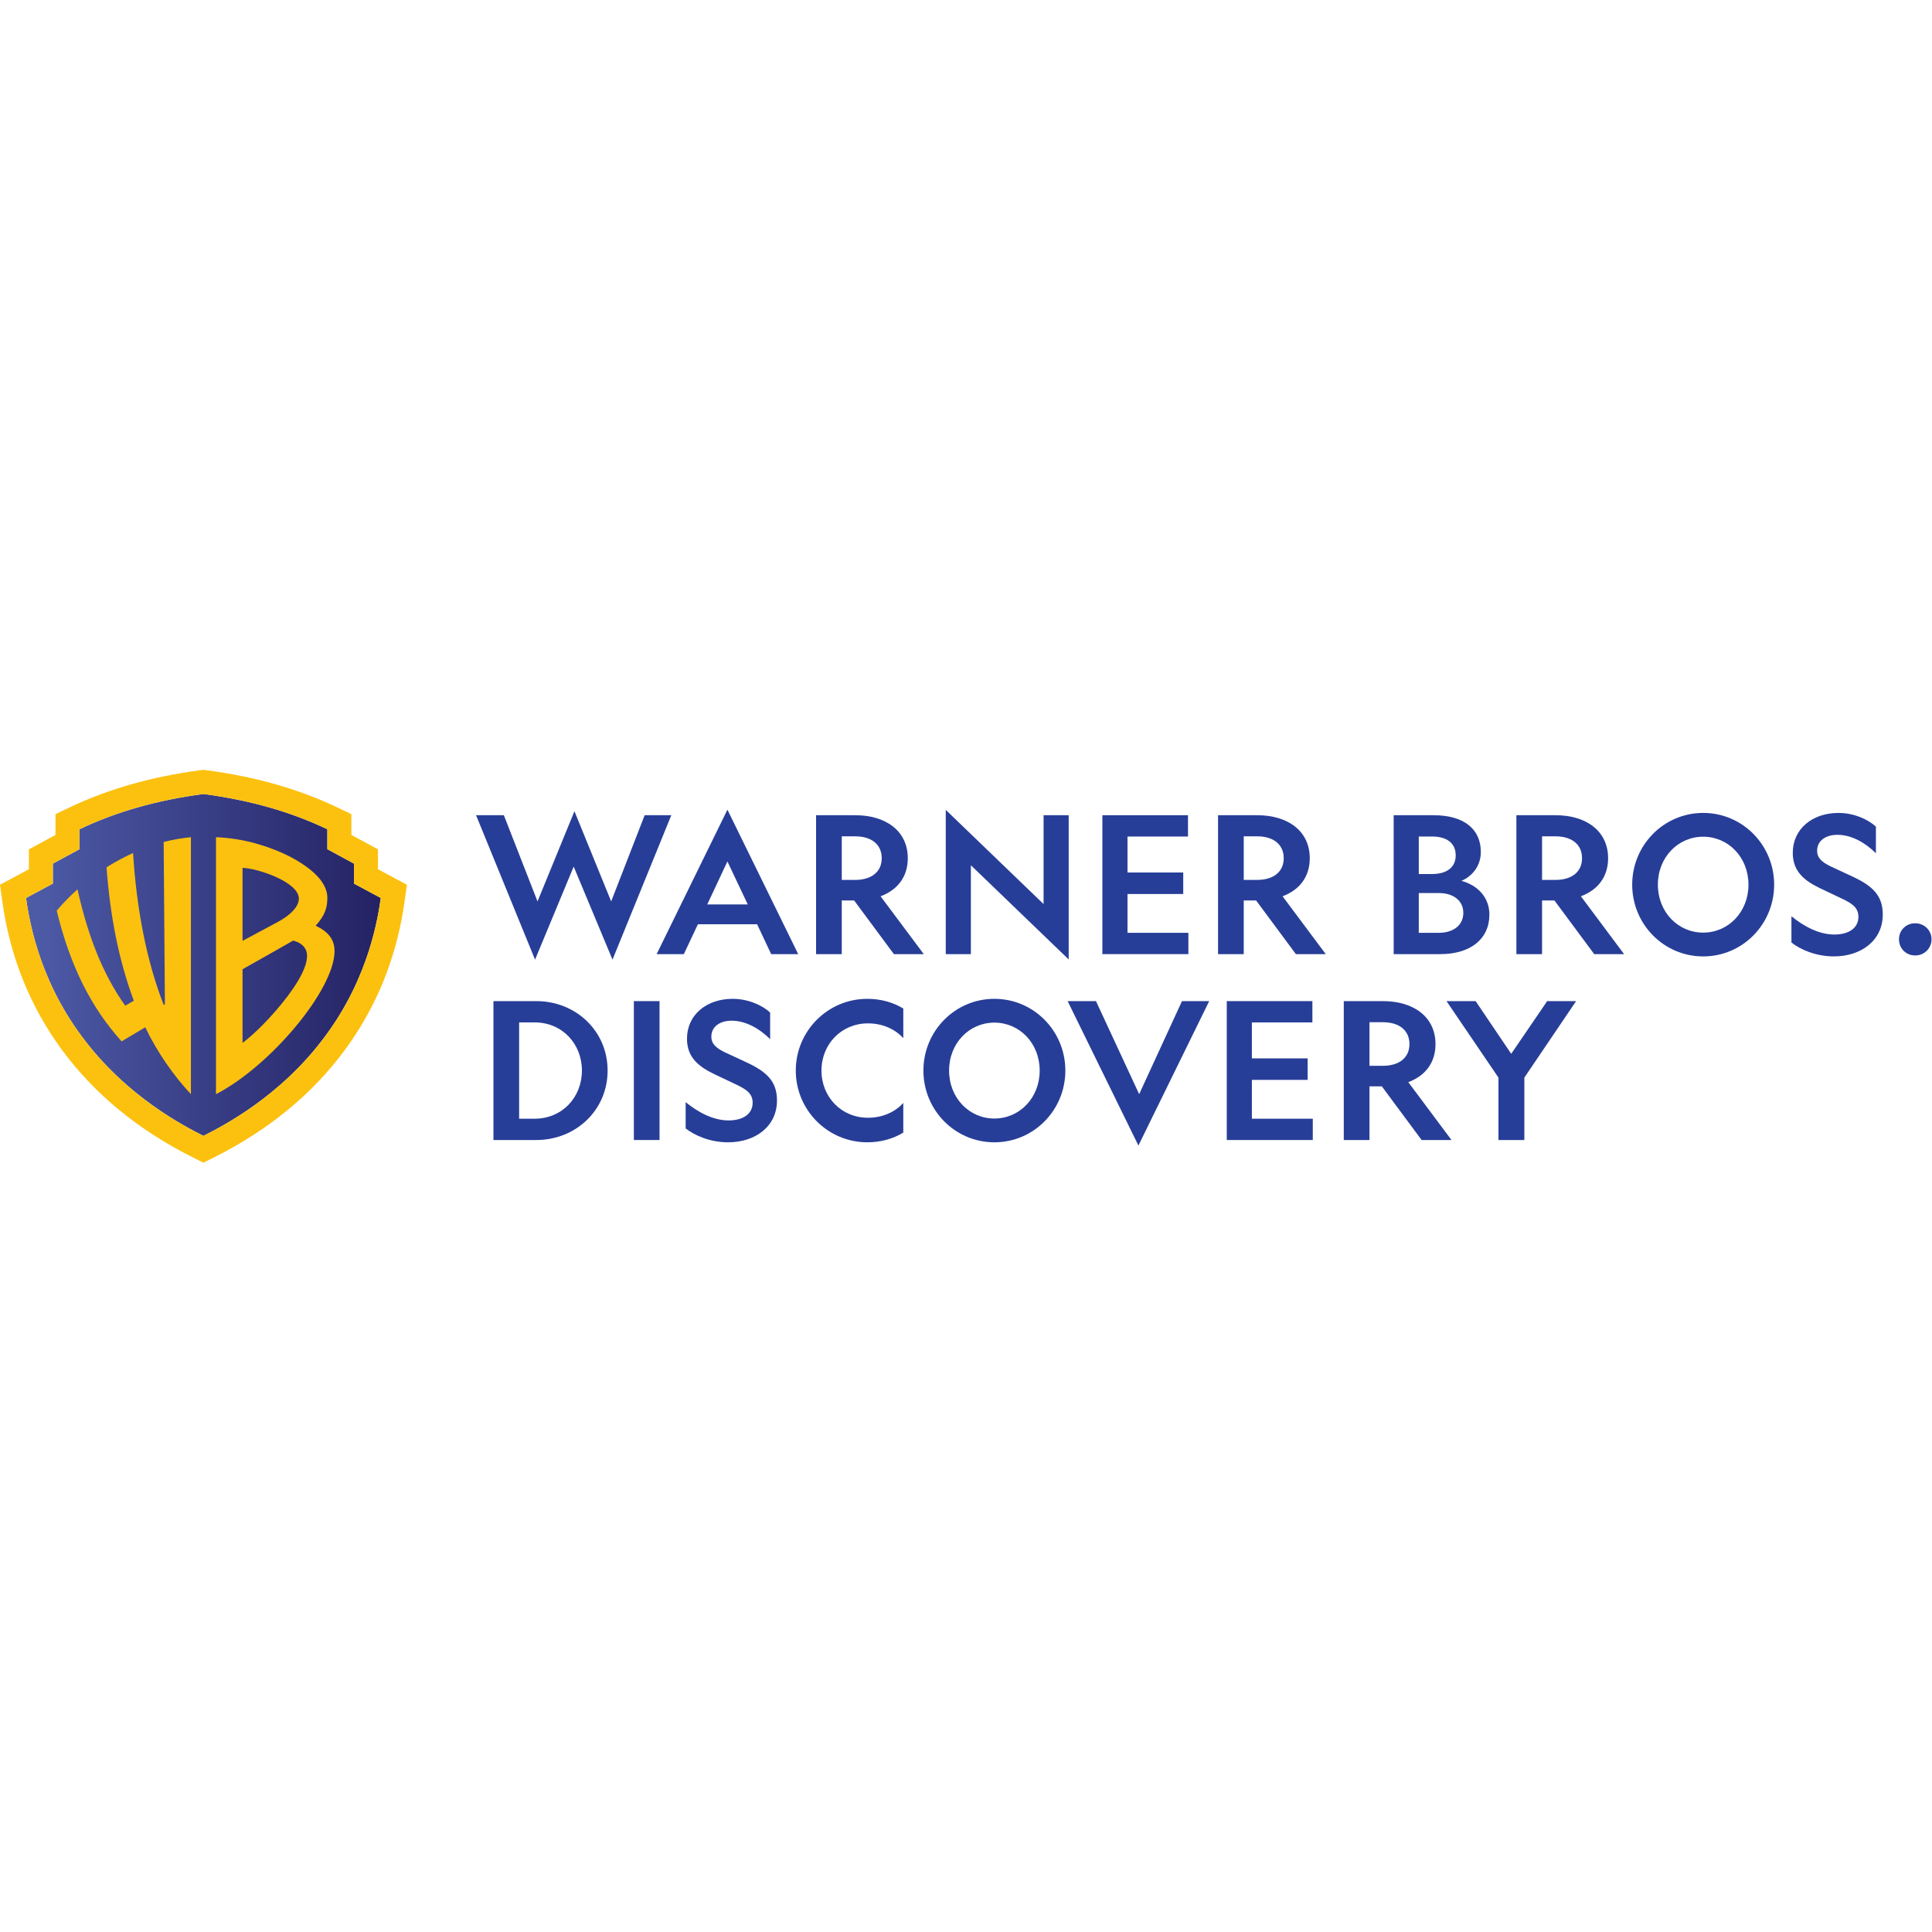 <?xml version="1.0" encoding="UTF-8" standalone="no"?>
<svg
   xmlns:dc="http://purl.org/dc/elements/1.1/"
   xmlns:cc="http://creativecommons.org/ns#"
   xmlns:rdf="http://www.w3.org/1999/02/22-rdf-syntax-ns#"
   xmlns:svg="http://www.w3.org/2000/svg"
   xmlns="http://www.w3.org/2000/svg"
   viewBox="0 0 240 240"
   height="240"
   width="240"
   xml:space="preserve"
   id="svg2"
   version="1.1"><defs
     id="defs6"><clipPath
       id="clipPath26"
       clipPathUnits="userSpaceOnUse"><path
         id="path24"
         d="M 0,180 H 180 V 0 H 0 Z" /></clipPath><linearGradient
       id="linearGradient114"
       spreadMethod="pad"
       gradientTransform="matrix(33.063,0,0,-33.063,2.425,90.122)"
       gradientUnits="userSpaceOnUse"
       y2="0"
       x2="1"
       y1="0"
       x1="0"><stop
         id="stop110"
         offset="0"
         style="stop-opacity:1;stop-color:#4e5ca8" /><stop
         id="stop112"
         offset="1"
         style="stop-opacity:1;stop-color:#242264" /></linearGradient><clipPath
       id="clipPath124"
       clipPathUnits="userSpaceOnUse"><path
         id="path122"
         d="M 0,180 H 180 V 0 H 0 Z" /></clipPath></defs><g
     transform="matrix(1.333,0,0,-1.333,0,240)"
     id="g10"><g
       transform="translate(49.862,90.615)"
       id="g12"><path
         id="path14"
         style="fill:#273e98;fill-opacity:1;fill-rule:nonzero;stroke:none"
         d="m 0,0 -5.497,13.459 h 2.589 l 3.138,-8.032 3.441,8.405 3.423,-8.405 3.12,8.032 h 2.483 L 7.218,0 3.6,8.671 Z" /></g><g
       transform="translate(65.909,95.758)"
       id="g16"><path
         id="path18"
         style="fill:#273e98;fill-opacity:1;fill-rule:nonzero;stroke:none"
         d="M 0,0 H 3.777 L 1.879,4.008 Z M 8.477,-4.629 H 5.958 L 4.646,-1.845 H -0.869 L -2.181,-4.629 H -4.717 L 1.88,8.831 Z" /></g><g
       id="g20"><g
         clip-path="url(#clipPath26)"
         id="g22"><g
           transform="translate(78.445,98.045)"
           id="g28"><path
             id="path30"
             style="fill:#273e98;fill-opacity:1;fill-rule:nonzero;stroke:none"
             d="m 0,0 h 1.259 c 1.472,0 2.465,0.728 2.465,2.021 0,1.313 -0.993,2.04 -2.465,2.04 H 0 Z M 0,-6.916 H -2.394 V 6.029 h 3.653 c 2.855,0 4.894,-1.471 4.894,-4.008 0,-1.755 -0.975,-2.961 -2.536,-3.546 L 7.643,-6.916 H 4.858 L 1.152,-1.915 H 0 Z" /></g><g
           transform="translate(115.906,98.045)"
           id="g32"><path
             id="path34"
             style="fill:#273e98;fill-opacity:1;fill-rule:nonzero;stroke:none"
             d="m 0,0 h 1.259 c 1.471,0 2.466,0.728 2.466,2.021 0,1.313 -0.995,2.04 -2.466,2.04 H 0 Z M 0,-6.916 H -2.395 V 6.029 h 3.654 c 2.854,0 4.893,-1.471 4.893,-4.008 0,-1.755 -0.974,-2.961 -2.535,-3.546 L 7.643,-6.916 H 4.858 L 1.152,-1.915 H 0 Z" /></g><g
           transform="translate(97.252,104.074)"
           id="g36"><path
             id="path38"
             style="fill:#273e98;fill-opacity:1;fill-rule:nonzero;stroke:none"
             d="m 0,0 h 2.341 v -13.441 l -9.115,8.777 v -8.281 H -9.115 V 0.497 L 0,-8.281 Z" /></g><g
           transform="translate(102.731,104.074)"
           id="g40"><path
             id="path42"
             style="fill:#273e98;fill-opacity:1;fill-rule:nonzero;stroke:none"
             d="M 0,0 H 7.979 V -1.986 H 2.341 V -5.338 H 7.536 V -7.342 H 2.341 v -3.617 h 5.674 v -1.986 H 0 Z" /></g><g
           transform="translate(134.08,93.115)"
           id="g44"><path
             id="path46"
             style="fill:#273e98;fill-opacity:1;fill-rule:nonzero;stroke:none"
             d="M 0,0 C 1.366,0 2.288,0.709 2.288,1.861 2.288,2.997 1.366,3.706 0,3.706 H -1.861 V 0 Z m -0.62,5.479 c 1.348,0 2.199,0.604 2.199,1.739 0,1.152 -0.85,1.756 -2.199,1.756 H -1.861 V 5.48 Z m -3.582,5.48 h 3.723 C 2.412,10.959 3.92,9.611 3.92,7.536 3.92,6.207 3.104,5.267 2.111,4.841 3.583,4.451 4.718,3.334 4.718,1.702 c 0,-2.287 -1.773,-3.688 -4.575,-3.688 h -4.344 z" /></g><g
           transform="translate(143.707,98.045)"
           id="g48"><path
             id="path50"
             style="fill:#273e98;fill-opacity:1;fill-rule:nonzero;stroke:none"
             d="m 0,0 h 1.26 c 1.472,0 2.465,0.728 2.465,2.021 0,1.313 -0.993,2.04 -2.465,2.04 H 0 Z M 0,-6.916 H -2.394 V 6.029 H 1.26 c 2.854,0 4.894,-1.471 4.894,-4.008 0,-1.755 -0.976,-2.961 -2.536,-3.546 L 7.643,-6.916 H 4.859 L 1.152,-1.915 H 0 Z" /></g><g
           transform="translate(154.5,97.602)"
           id="g52"><path
             id="path54"
             style="fill:#273e98;fill-opacity:1;fill-rule:nonzero;stroke:none"
             d="m 0,0 c 0,-2.554 1.879,-4.469 4.221,-4.469 2.34,0 4.22,1.916 4.22,4.469 0,2.554 -1.879,4.469 -4.22,4.469 C 1.88,4.469 0,2.554 0,0 m 10.835,0 c 0,-3.688 -2.944,-6.686 -6.614,-6.686 -3.671,0 -6.615,2.998 -6.615,6.686 0,3.688 2.945,6.686 6.615,6.686 3.67,0 6.614,-2.998 6.614,-6.686" /></g><g
           transform="translate(170.953,92.956)"
           id="g56"><path
             id="path58"
             style="fill:#273e98;fill-opacity:1;fill-rule:nonzero;stroke:none"
             d="m 0,0 c 1.313,0 2.234,0.585 2.234,1.648 0,0.833 -0.548,1.206 -1.365,1.614 l -2.164,1.029 c -1.4,0.674 -2.588,1.507 -2.588,3.316 0,2.252 1.844,3.724 4.256,3.724 1.472,0 2.783,-0.621 3.492,-1.276 V 7.572 c -0.992,0.992 -2.287,1.72 -3.582,1.72 -1.081,0 -1.896,-0.532 -1.896,-1.489 0,-0.71 0.513,-1.082 1.222,-1.437 L 1.631,5.427 c 1.88,-0.869 2.873,-1.756 2.873,-3.565 0,-2.412 -2.004,-3.901 -4.557,-3.901 -1.649,0 -3.103,0.62 -3.955,1.294 V 1.702 C -2.873,0.78 -1.471,0 0,0" /></g><g
           transform="translate(180,92.513)"
           id="g60"><path
             id="path62"
             style="fill:#273e98;fill-opacity:1;fill-rule:nonzero;stroke:none"
             d="m 0,0 c 0,-0.851 -0.674,-1.507 -1.508,-1.507 h -0.035 c -0.834,0 -1.489,0.656 -1.489,1.507 0,0.834 0.656,1.489 1.489,1.489 h 0.035 C -0.674,1.489 0,0.833 0,0" /></g><g
           transform="translate(127.623,80.722)"
           id="g64"><path
             id="path66"
             style="fill:#273e98;fill-opacity:1;fill-rule:nonzero;stroke:none"
             d="M 0,0 H 1.26 C 2.731,0 3.725,0.728 3.725,2.021 3.725,3.333 2.731,4.06 1.26,4.06 H 0 Z M 0,-6.916 H -2.395 V 6.028 h 3.654 c 2.855,0 4.894,-1.471 4.894,-4.007 0,-1.755 -0.975,-2.961 -2.536,-3.546 L 7.643,-6.916 H 4.859 l -3.707,5 H 0 Z" /></g><g
           transform="translate(114.324,86.75)"
           id="g68"><path
             id="path70"
             style="fill:#273e98;fill-opacity:1;fill-rule:nonzero;stroke:none"
             d="M 0,0 H 7.979 V -1.985 H 2.34 V -5.337 H 7.536 V -7.341 H 2.34 v -3.618 h 5.676 v -1.985 H 0 Z" /></g><g
           transform="translate(88.447,80.277)"
           id="g72"><path
             id="path74"
             style="fill:#273e98;fill-opacity:1;fill-rule:nonzero;stroke:none"
             d="m 0,0 c 0,-2.553 1.88,-4.469 4.221,-4.469 2.34,0 4.221,1.916 4.221,4.469 0,2.554 -1.881,4.469 -4.221,4.469 C 1.88,4.469 0,2.554 0,0 m 10.834,0 c 0,-3.688 -2.943,-6.685 -6.613,-6.685 -3.671,0 -6.615,2.997 -6.615,6.685 0,3.689 2.944,6.686 6.615,6.686 3.67,0 6.613,-2.997 6.613,-6.686" /></g><g
           transform="translate(48.378,84.764)"
           id="g76"><path
             id="path78"
             style="fill:#273e98;fill-opacity:1;fill-rule:nonzero;stroke:none"
             d="m 0,0 v -8.973 h 1.437 c 2.606,0 4.415,2.022 4.415,4.487 C 5.852,-2.021 4.043,0 1.454,0 Z m 1.596,1.986 c 3.689,0 6.65,-2.783 6.65,-6.472 0,-3.688 -2.962,-6.473 -6.65,-6.473 h -3.99 V 1.986 Z" /></g><path
           id="path80"
           style="fill:#273e98;fill-opacity:1;fill-rule:nonzero;stroke:none"
           d="M 61.464,73.806 H 59.07 V 86.75 h 2.394 z" /><g
           transform="translate(67.905,75.632)"
           id="g82"><path
             id="path84"
             style="fill:#273e98;fill-opacity:1;fill-rule:nonzero;stroke:none"
             d="m 0,0 c 1.312,0 2.235,0.585 2.235,1.649 0,0.833 -0.55,1.205 -1.366,1.614 l -2.163,1.028 c -1.401,0.674 -2.59,1.507 -2.59,3.315 0,2.253 1.844,3.725 4.256,3.725 1.472,0 2.784,-0.621 3.493,-1.276 V 7.571 C 2.872,8.565 1.578,9.292 0.283,9.292 c -1.081,0 -1.897,-0.532 -1.897,-1.49 0,-0.709 0.514,-1.081 1.223,-1.436 L 1.631,5.426 C 3.51,4.557 4.503,3.671 4.503,1.861 4.503,-0.55 2.5,-2.04 -0.054,-2.04 c -1.649,0 -3.103,0.621 -3.955,1.295 V 1.702 C -2.873,0.78 -1.472,0 0,0" /></g><g
           transform="translate(84.179,77.264)"
           id="g86"><path
             id="path88"
             style="fill:#273e98;fill-opacity:1;fill-rule:nonzero;stroke:none"
             d="m 0,0 v -2.767 c -0.957,-0.585 -2.11,-0.904 -3.352,-0.904 -3.688,0 -6.667,2.997 -6.667,6.685 0,3.689 2.979,6.685 6.667,6.685 1.242,0 2.395,-0.318 3.352,-0.904 L 0,6.029 c -0.762,0.851 -1.933,1.383 -3.298,1.383 -2.447,0 -4.327,-1.916 -4.327,-4.398 0,-2.483 1.88,-4.398 4.327,-4.398 1.365,0 2.536,0.532 3.298,1.384" /></g><g
           transform="translate(99.493,86.75)"
           id="g90"><path
             id="path92"
             style="fill:#273e98;fill-opacity:1;fill-rule:nonzero;stroke:none"
             d="M 0,0 H 2.642 L 6.667,-8.671 10.657,0 h 2.536 L 6.597,-13.459 Z" /></g><g
           transform="translate(139.643,73.806)"
           id="g94"><path
             id="path96"
             style="fill:#273e98;fill-opacity:1;fill-rule:nonzero;stroke:none"
             d="m 0,0 v 5.815 l -4.841,7.129 h 2.714 L 1.188,8.032 4.541,12.944 H 7.236 L 2.412,5.815 V 0 Z" /></g></g></g><g
       id="g98"><g
         id="g100"><g
           id="g106"><g
             id="g108"><path
               id="path116"
               style="fill:url(#linearGradient114);stroke:none"
               d="m 7.404,102.766 v -1.86 L 4.926,99.563 v -1.86 L 2.425,96.361 C 2.677,94.639 3.487,89.012 7.603,83.488 v 0 C 11.79,77.8 17.295,75.041 18.956,74.191 v 0 c 1.661,0.849 7.166,3.609 11.353,9.297 v 0 c 4.116,5.524 4.927,11.151 5.178,12.873 v 0 l -2.501,1.342 v 1.86 l -2.479,1.343 v 1.86 c -3.429,1.634 -7.206,2.71 -11.551,3.286 v 0 C 14.611,105.476 10.833,104.4 7.404,102.766" /></g></g></g></g><g
       id="g118"><g
         clip-path="url(#clipPath124)"
         id="g120"><g
           transform="translate(35.487,96.361)"
           id="g126"><path
             id="path128"
             style="fill:#fcc10f;fill-opacity:1;fill-rule:nonzero;stroke:none"
             d="m 0,0 c -0.251,-1.723 -1.062,-7.35 -5.178,-12.873 -4.187,-5.689 -9.692,-8.448 -11.353,-9.297 -1.661,0.85 -7.167,3.608 -11.353,9.297 C -32,-7.35 -32.811,-1.722 -33.063,0 l 2.501,1.342 v 1.86 l 2.479,1.343 v 1.859 c 3.429,1.635 7.206,2.71 11.551,3.287 4.346,-0.577 8.123,-1.652 11.552,-3.287 V 4.545 L -2.501,3.202 V 1.342 Z M -0.262,2.678 V 4.532 L -2.741,5.875 V 7.814 L -4.012,8.42 c -3.613,1.723 -7.608,2.873 -12.215,3.484 l -0.301,0.041 -0.302,-0.041 C -21.437,11.293 -25.432,10.143 -29.044,8.42 L -30.316,7.814 V 5.875 L -32.794,4.532 V 2.678 l -2.693,-1.445 0.213,-1.539 c 0.713,-5.165 2.596,-9.839 5.594,-13.895 3.029,-4.098 7.119,-7.451 12.155,-9.969 l 0.997,-0.498 0.996,0.498 c 5.036,2.518 9.126,5.871 12.156,9.969 2.997,4.056 4.88,8.73 5.594,13.895 l 0.213,1.539 z" /></g><g
           transform="translate(15.252,101.578)"
           id="g130"><path
             id="path132"
             style="fill:#fcc10f;fill-opacity:1;fill-rule:nonzero;stroke:none"
             d="m 0,0 0.115,-15.128 -0.106,-0.061 c -1.602,4.046 -2.556,9.097 -2.858,14.163 -0.786,-0.354 -1.62,-0.791 -2.475,-1.332 0.345,-4.596 1.131,-8.618 2.542,-12.434 l -0.799,-0.463 c -2.116,2.964 -3.499,6.568 -4.449,10.845 -0.654,-0.588 -1.303,-1.245 -1.936,-1.983 1.24,-5.132 3.194,-9.021 6.049,-12.187 l 2.2,1.316 c 1.078,-2.247 2.593,-4.463 4.257,-6.235 V 0.448 C 1.693,0.366 0.855,0.22 0,0" /></g><g
           transform="translate(25.727,85.883)"
           id="g134"><path
             id="path136"
             style="fill:#fcc10f;fill-opacity:1;fill-rule:nonzero;stroke:none"
             d="m 0,0 c -0.708,-0.817 -1.868,-2.063 -3.124,-3.033 v 6.871 c 0,0 4.549,2.56 4.716,2.67 C 2.955,6.162 2.885,5.161 2.885,5.057 2.884,3.795 1.594,1.842 0,0 m -3.124,13.28 c 1.239,0 5.249,-1.268 5.249,-2.869 0,-0.577 -0.51,-1.404 -2.096,-2.237 L -3.124,6.482 Z M 3.691,7.896 c 0.897,0.994 1.088,1.716 1.088,2.59 0,1.238 -1.022,2.338 -2.509,3.284 -0.897,0.572 -2.272,1.263 -4.276,1.822 -1.154,0.309 -2.356,0.498 -3.593,0.552 V -7.805 C -0.565,-5.213 5.418,1.888 5.449,5.5 5.458,6.605 4.875,7.327 3.691,7.896" /></g></g></g></g></svg>